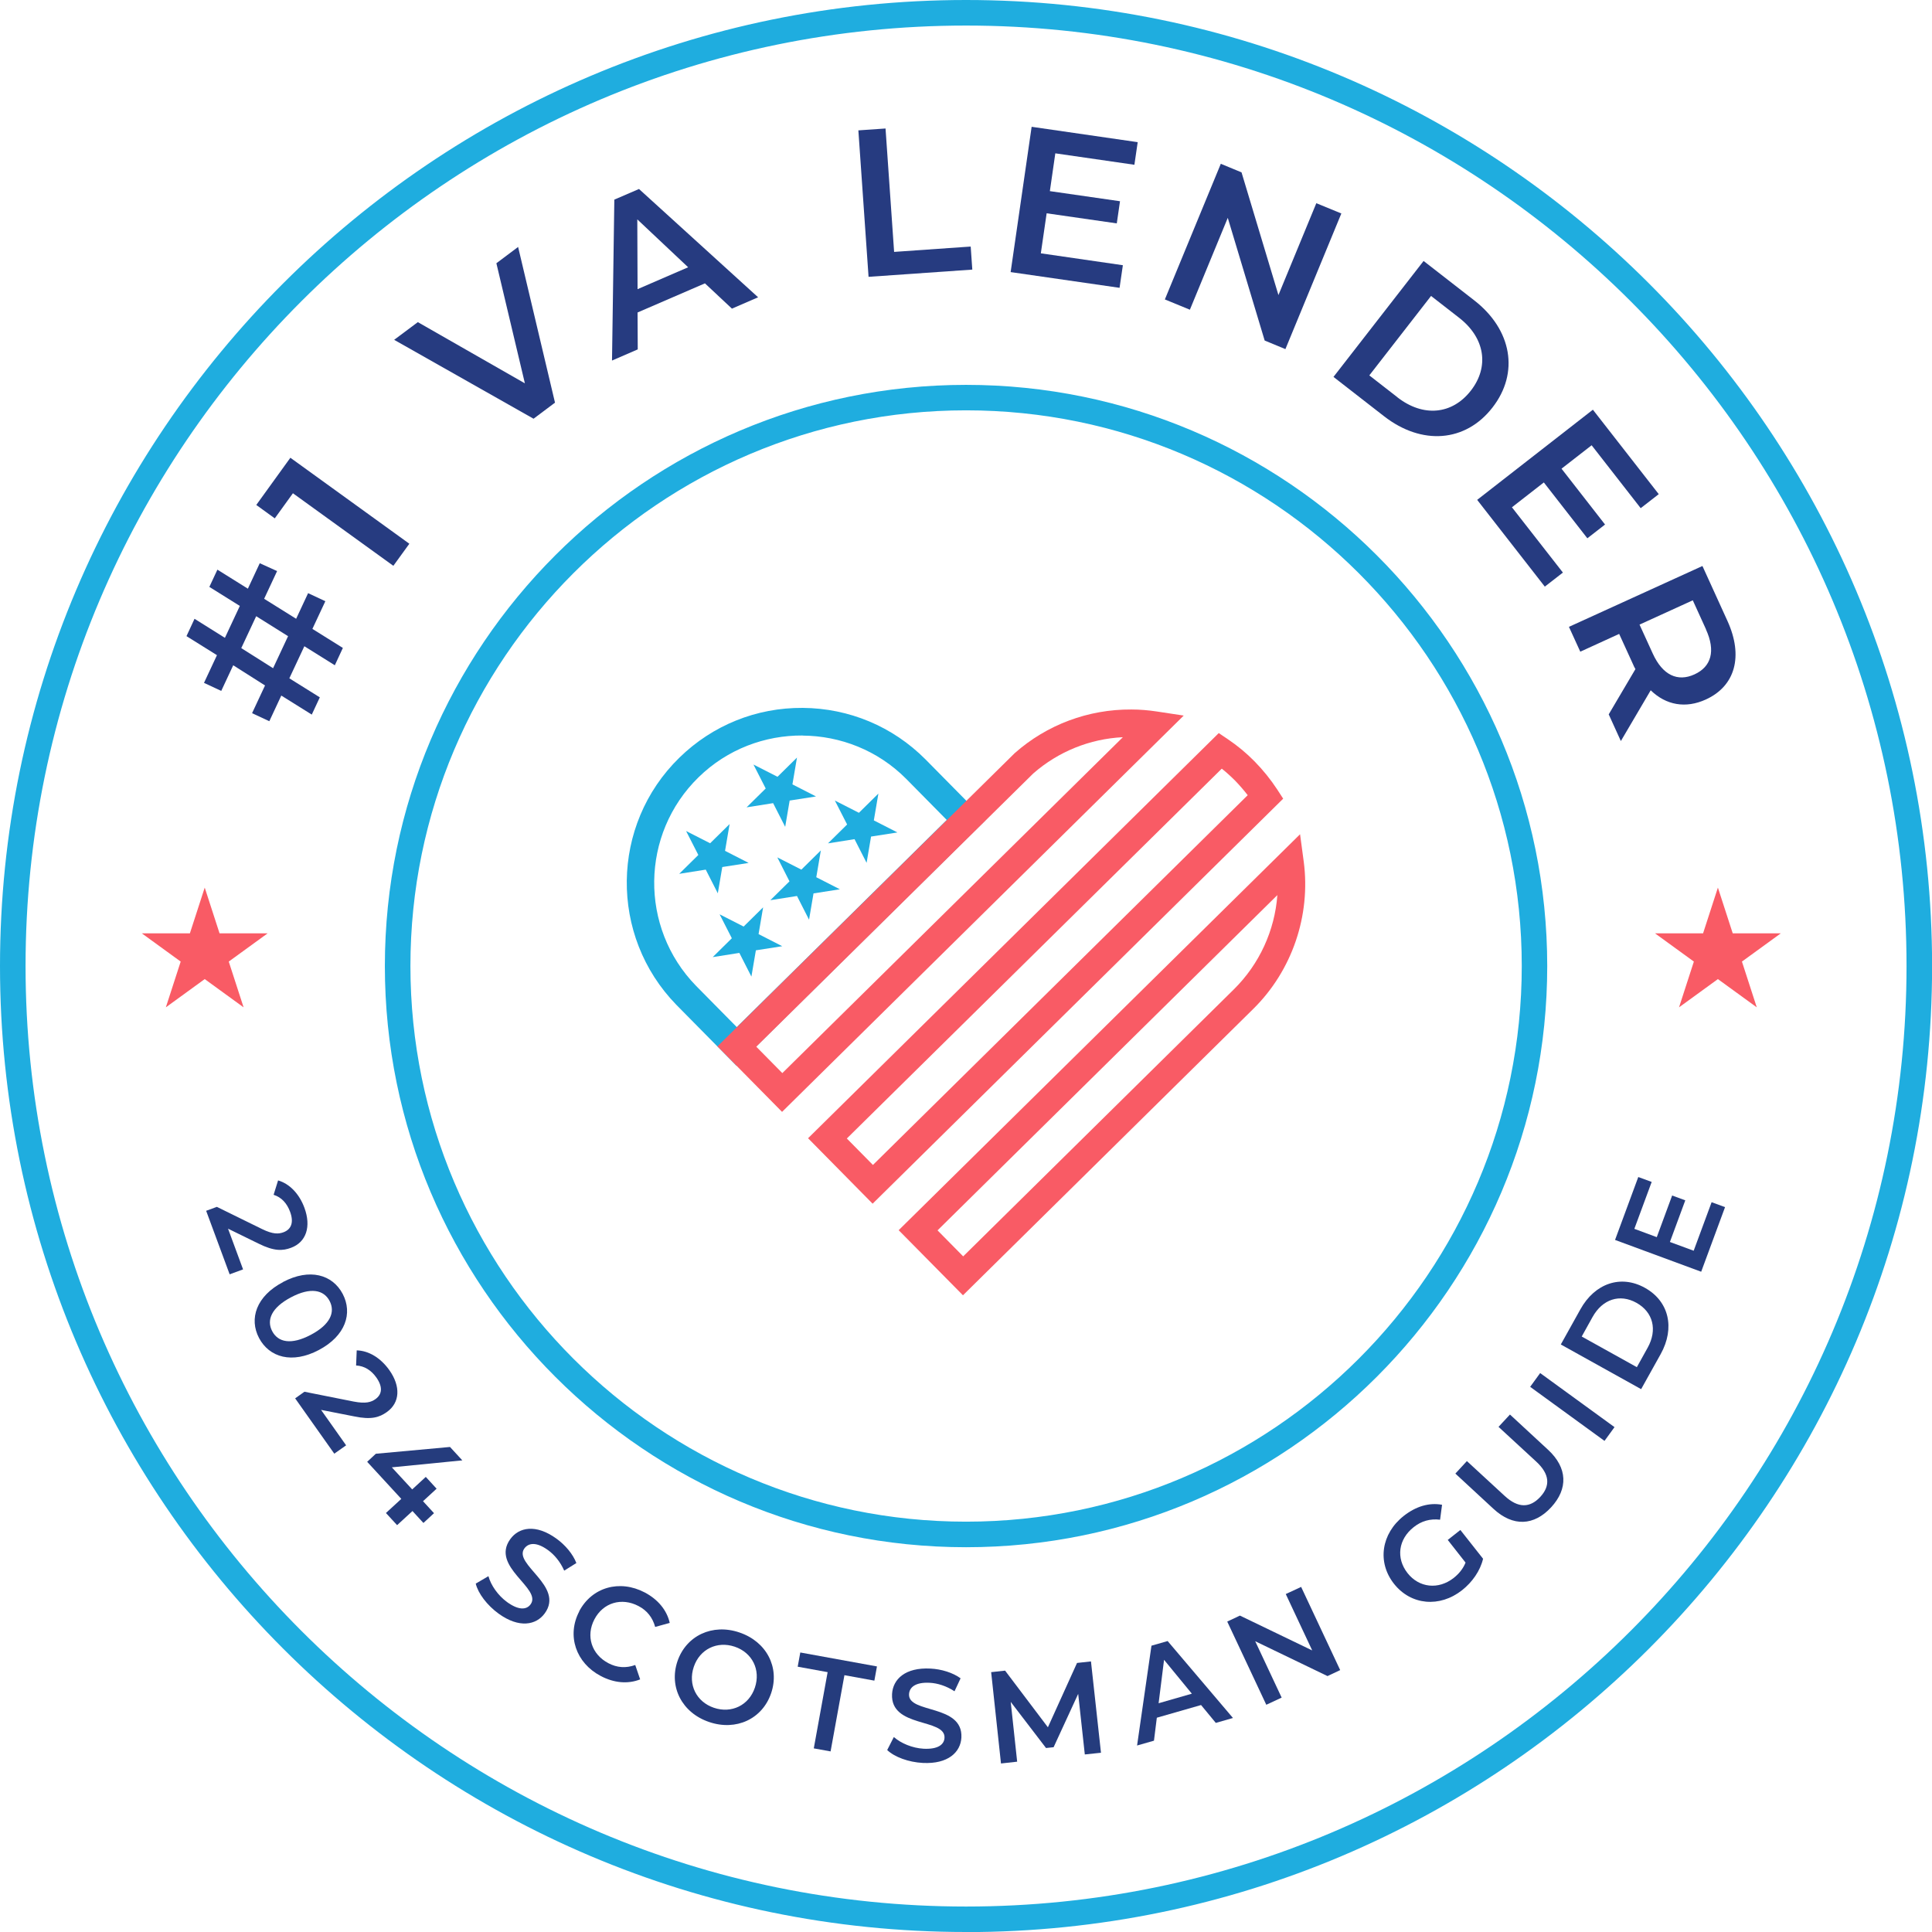 <?xml version="1.0" encoding="UTF-8"?>
<svg id="Layer_1" data-name="Layer 1" xmlns="http://www.w3.org/2000/svg" viewBox="0 0 216.21 216.21">
  <defs>
    <style>
      .cls-1 {
        fill: #1faddf;
      }

      .cls-2 {
        fill: #253c7d;
      }

      .cls-3 {
        fill: #263b80;
      }

      .cls-4 {
        fill: #f95b65;
      }
    </style>
  </defs>
  <path class="cls-1" d="M108.11,173.15c-35.86,0-65.04-29.18-65.04-65.04s29.18-65.04,65.04-65.04,65.04,29.18,65.04,65.04-29.18,65.04-65.04,65.04ZM108.11,45.92c-34.29,0-62.18,27.9-62.18,62.18s27.9,62.19,62.18,62.19,62.19-27.9,62.19-62.19-27.9-62.18-62.19-62.18Z"/>
  <path class="cls-1" d="M108.11,216.21C48.5,216.21,0,167.72,0,108.11S48.5,0,108.11,0s108.11,48.5,108.11,108.11-48.5,108.11-108.11,108.11ZM108.11,2.86C50.07,2.86,2.86,50.07,2.86,108.11s47.21,105.25,105.25,105.25,105.25-47.22,105.25-105.25S166.14,2.86,108.11,2.86Z"/>
  <g>
    <path class="cls-2" d="M27.22,142.05l-1.52.56-2.63-7.11,1.2-.44,5.05,2.48c1.24.61,1.87.56,2.41.36.88-.33,1.17-1.12.73-2.3-.35-.94-.95-1.61-1.84-1.89l.5-1.61c1.28.37,2.37,1.49,2.95,3.07.77,2.09.21,3.84-1.5,4.47-.94.35-1.89.4-3.64-.47l-3.41-1.67,1.68,4.55Z"/>
    <path class="cls-2" d="M31.67,143.47c2.99-1.58,5.54-.83,6.68,1.33,1.14,2.17.32,4.7-2.67,6.28-2.99,1.58-5.54.83-6.69-1.34-1.14-2.16-.31-4.69,2.68-6.26ZM34.78,149.38c2.2-1.16,2.76-2.55,2.1-3.8-.65-1.23-2.12-1.56-4.31-.4-2.2,1.16-2.76,2.55-2.11,3.79.66,1.25,2.12,1.57,4.32.41Z"/>
    <path class="cls-2" d="M38.73,161.75l-1.32.93-4.38-6.19,1.04-.74,5.52,1.1c1.36.26,1.95.06,2.42-.27.77-.54.84-1.38.11-2.42-.58-.82-1.34-1.3-2.27-1.35l.07-1.69c1.33.03,2.67.83,3.65,2.21,1.29,1.82,1.2,3.65-.29,4.7-.82.58-1.72.88-3.63.48l-3.72-.73,2.8,3.96Z"/>
    <path class="cls-2" d="M47.39,170.44l-1.23-1.34-1.72,1.58-1.25-1.36,1.72-1.58-3.82-4.15.97-.9,8.3-.76,1.38,1.5-7.89.78,2.28,2.47,1.52-1.4,1.21,1.32-1.52,1.4,1.23,1.34-1.19,1.1Z"/>
    <path class="cls-2" d="M53.26,177.21l1.4-.82c.28,1.02,1.07,2.16,2.09,2.9,1.3.94,2.18.87,2.63.25,1.3-1.8-4.51-4.19-2.28-7.29.97-1.35,2.87-1.72,5.16-.07,1,.72,1.86,1.74,2.24,2.74l-1.36.85c-.43-.98-1.1-1.79-1.83-2.31-1.29-.93-2.17-.8-2.63-.17-1.28,1.78,4.5,4.19,2.29,7.25-.96,1.33-2.87,1.7-5.16.05-1.3-.94-2.31-2.28-2.57-3.37Z"/>
    <path class="cls-2" d="M64.81,180.33c1.43-2.72,4.54-3.59,7.34-2.12,1.48.78,2.48,1.98,2.8,3.41l-1.63.45c-.29-1.06-.92-1.85-1.87-2.34-1.89-.99-3.95-.38-4.93,1.49-.98,1.87-.32,3.92,1.57,4.91.95.5,1.95.58,3,.2l.55,1.61c-1.36.54-2.92.41-4.41-.38-2.78-1.46-3.83-4.52-2.4-7.24Z"/>
    <path class="cls-2" d="M75.81,185.92c.98-2.88,3.92-4.26,6.94-3.23,3.02,1.02,4.53,3.89,3.55,6.79-.98,2.89-3.92,4.26-6.94,3.23-3.02-1.02-4.52-3.91-3.55-6.79ZM84.48,188.86c.67-1.99-.3-3.92-2.26-4.58-1.96-.66-3.91.27-4.58,2.26s.3,3.92,2.26,4.58c1.96.66,3.91-.27,4.58-2.26Z"/>
    <path class="cls-2" d="M92.62,187.13l-3.35-.61.29-1.59,8.58,1.56-.29,1.59-3.35-.61-1.55,8.53-1.88-.34,1.55-8.53Z"/>
    <path class="cls-2" d="M99.29,195.84l.74-1.45c.79.7,2.07,1.24,3.33,1.31,1.6.08,2.3-.46,2.34-1.22.12-2.22-6.07-1.08-5.87-4.9.09-1.66,1.48-3,4.3-2.85,1.23.06,2.51.46,3.37,1.09l-.68,1.45c-.9-.59-1.9-.91-2.79-.95-1.58-.08-2.26.5-2.3,1.28-.11,2.19,6.05,1.08,5.86,4.85-.09,1.64-1.49,2.98-4.31,2.84-1.6-.08-3.17-.66-3.99-1.44Z"/>
    <path class="cls-2" d="M121.4,196.33l-.74-6.77-2.75,5.97-.85.09-3.95-5.16.72,6.69-1.81.2-1.1-10.22,1.56-.17,4.79,6.34,3.26-7.2,1.56-.17,1.12,10.22-1.8.19Z"/>
    <path class="cls-2" d="M134.41,190.81l-4.95,1.42-.32,2.57-1.89.54,1.61-11.17,1.81-.52,7.31,8.61-1.92.55-1.65-2ZM133.38,189.54l-3.11-3.79-.61,4.86,3.72-1.07Z"/>
    <path class="cls-2" d="M145.61,177.59l4.37,9.31-1.42.67-8.09-3.9,2.96,6.31-1.72.8-4.37-9.31,1.42-.67,8.09,3.9-2.96-6.31,1.72-.8Z"/>
    <path class="cls-2" d="M162.01,172.34l1.42-1.12,2.54,3.22c-.31,1.34-1.21,2.62-2.35,3.52-2.5,1.97-5.72,1.69-7.62-.72-1.9-2.41-1.43-5.61,1.1-7.6,1.35-1.06,2.83-1.51,4.28-1.24l-.22,1.67c-1.13-.13-2.09.15-2.95.83-1.72,1.35-2.01,3.47-.69,5.15,1.29,1.64,3.45,1.88,5.16.54.58-.46,1.05-1.02,1.33-1.72l-1.98-2.52Z"/>
    <path class="cls-2" d="M167.13,168.85l-4.26-3.94,1.29-1.4,4.21,3.88c1.55,1.44,2.87,1.35,4,.13s1.09-2.53-.46-3.96l-4.21-3.88,1.28-1.38,4.26,3.94c2.2,2.03,2.25,4.38.35,6.44-1.91,2.07-4.26,2.21-6.46.17Z"/>
    <path class="cls-2" d="M171.24,155.2l1.12-1.54,8.32,6.05-1.12,1.54-8.32-6.05Z"/>
    <path class="cls-2" d="M174.67,150.46l2.19-3.93c1.62-2.92,4.53-3.91,7.22-2.41,2.7,1.5,3.39,4.49,1.77,7.41l-2.19,3.93-8.99-5ZM184.39,150.82c1.11-2,.61-3.98-1.25-5.02-1.86-1.04-3.8-.42-4.92,1.59l-1.21,2.18,6.17,3.43,1.21-2.18Z"/>
    <path class="cls-2" d="M191.55,134.54l1.5.55-2.67,7.23-9.64-3.56,2.6-7.04,1.5.55-1.94,5.25,2.51.93,1.72-4.66,1.47.54-1.72,4.66,2.66.98,2.01-5.44Z"/>
  </g>
  <g>
    <path class="cls-3" d="M33.14,69.25l1.34-2.87,1.93.9-1.45,3.1,3.41,2.13-.9,1.94-3.41-2.13-1.68,3.59,3.41,2.13-.9,1.93-3.41-2.13-1.34,2.87-1.93-.9,1.45-3.1-3.56-2.26-1.34,2.87-1.93-.9,1.45-3.1-3.41-2.13.9-1.94,3.4,2.13,1.67-3.57-3.41-2.13.9-1.93,3.41,2.13,1.33-2.85,1.94.88-1.45,3.1,3.57,2.23ZM32.23,71.19l-3.56-2.23-1.67,3.57,3.56,2.25,1.68-3.59Z"/>
    <path class="cls-3" d="M32.5,51.23l13.31,9.62-1.79,2.47-11.24-8.12-2.03,2.81-2.07-1.5,3.82-5.29Z"/>
    <path class="cls-3" d="M57.98,27.63l4.13,17.43-2.4,1.8-15.6-8.83,2.65-1.98,11.98,6.85-3.19-13.44,2.44-1.83Z"/>
    <path class="cls-3" d="M78.89,31.71l-7.54,3.26.02,4.13-2.88,1.25.26-18.01,2.76-1.19,13.33,12.12-2.93,1.27-3.02-2.83ZM77.01,29.91l-5.69-5.36.03,7.81,5.66-2.45Z"/>
    <path class="cls-3" d="M96.06,14.59l3.04-.21.96,13.81,8.57-.6.18,2.58-11.61.81-1.14-16.38Z"/>
    <path class="cls-3" d="M125.66,29.68l-.37,2.53-12.19-1.76,2.35-16.26,11.87,1.72-.37,2.53-8.85-1.28-.61,4.23,7.85,1.13-.36,2.48-7.85-1.13-.65,4.48,9.17,1.33Z"/>
    <path class="cls-3" d="M150.11,23.89l-6.26,15.18-2.32-.96-4.13-13.73-4.24,10.28-2.8-1.15,6.26-15.18,2.32.96,4.13,13.73,4.24-10.28,2.8,1.15Z"/>
    <path class="cls-3" d="M159.32,29.21l5.67,4.41c4.2,3.27,5.06,8.1,2.03,11.99-3.02,3.89-7.91,4.25-12.12.98l-5.67-4.41,10.08-12.97ZM156.38,44.46c2.89,2.25,6.13,1.94,8.22-.74s1.59-5.9-1.3-8.15l-3.15-2.45-6.91,8.89,3.15,2.45Z"/>
    <path class="cls-3" d="M174.9,64.08l-2.02,1.57-7.57-9.71,12.95-10.09,7.37,9.45-2.02,1.57-5.49-7.04-3.37,2.62,4.87,6.25-1.98,1.54-4.87-6.25-3.57,2.78,5.7,7.3Z"/>
    <path class="cls-3" d="M180.04,79.93l2.98-5.05c-.11-.18-.2-.38-.28-.57l-1.54-3.37-4.35,1.99-1.27-2.78,14.94-6.81,2.8,6.15c1.79,3.93.89,7.28-2.42,8.79-2.26,1.03-4.45.64-6.17-1.03l-3.34,5.68-1.36-2.99ZM190.92,70.43l-1.48-3.25-5.96,2.72,1.48,3.24c1.11,2.43,2.79,3.19,4.67,2.33,1.88-.86,2.39-2.61,1.28-5.04Z"/>
  </g>
  <g id="Path_1693" data-name="Path 1693">
    <path class="cls-4" d="M22.91,99.33l1.66,5.12h5.38l-4.35,3.16,1.66,5.12-4.35-3.16-4.35,3.16,1.66-5.12-4.35-3.16h5.38l1.66-5.12Z"/>
  </g>
  <g id="Path_1693-2" data-name="Path 1693">
    <path class="cls-4" d="M192.25,99.33l1.66,5.12h5.38l-4.35,3.16,1.66,5.12-4.35-3.16-4.35,3.16,1.66-5.12-4.35-3.16h5.38l1.66-5.12Z"/>
  </g>
  <g>
    <g id="Group_8978" data-name="Group 8978">
      <g id="Group_8977" data-name="Group 8977">
        <g id="Path_30389" data-name="Path 30389">
          <path class="cls-1" d="M82.42,119.27l-6.72-6.81c-7.54-7.73-7.39-20.15.34-27.68,3.71-3.62,8.61-5.6,13.8-5.56s10.06,2.08,13.72,5.75l6.73,6.82-27.87,27.49ZM89.82,82.31c-4.2-.03-8.42,1.52-11.64,4.67-6.51,6.35-6.64,16.82-.29,23.34l4.56,4.62,23.5-23.18-4.56-4.62c-3.17-3.18-7.36-4.79-11.56-4.82Z"/>
        </g>
      </g>
    </g>
    <g id="Group_8990" data-name="Group 8990">
      <g id="Group_8980" data-name="Group 8980">
        <g id="Group_8979" data-name="Group 8979">
          <g id="Path_30390" data-name="Path 30390">
            <path class="cls-1" d="M84.9,104.54l2.64,1.35-2.95.46-.5,2.94-1.35-2.65-2.98.47,2.14-2.11-1.37-2.68,2.69,1.37,2.18-2.15-.51,3Z"/>
          </g>
        </g>
      </g>
      <g id="Group_8982" data-name="Group 8982">
        <g id="Group_8981" data-name="Group 8981">
          <g id="Path_30391" data-name="Path 30391">
            <path class="cls-1" d="M91.35,98.17l2.64,1.35-2.95.46-.5,2.94-1.35-2.65-2.98.47,2.14-2.11-1.36-2.68,2.69,1.37,2.18-2.15-.51,3Z"/>
          </g>
        </g>
      </g>
      <g id="Group_8984" data-name="Group 8984">
        <g id="Group_8983" data-name="Group 8983">
          <g id="Path_30392" data-name="Path 30392">
            <path class="cls-1" d="M97.79,91.81l2.64,1.35-2.95.46-.5,2.94-1.35-2.65-2.97.47,2.14-2.11-1.37-2.68,2.69,1.37,2.18-2.15-.51,3Z"/>
          </g>
        </g>
      </g>
      <g id="Group_8989" data-name="Group 8989">
        <g id="Group_8986" data-name="Group 8986">
          <g id="Group_8985" data-name="Group 8985">
            <g id="Path_30393" data-name="Path 30393">
              <path class="cls-1" d="M81.14,95.22l2.64,1.35-2.95.46-.5,2.94-1.35-2.65-2.97.47,2.14-2.11-1.37-2.68,2.69,1.37,2.18-2.15-.51,3Z"/>
            </g>
          </g>
        </g>
        <g id="Group_8988" data-name="Group 8988">
          <g id="Group_8987" data-name="Group 8987">
            <g id="Path_30394" data-name="Path 30394">
              <path class="cls-1" d="M88.68,87.78l2.64,1.35-2.95.46-.5,2.94-1.35-2.65-2.97.47,2.14-2.11-1.37-2.68,2.69,1.37,2.18-2.15-.51,3Z"/>
            </g>
          </g>
        </g>
      </g>
    </g>
    <g id="Group_8992" data-name="Group 8992">
      <g id="Group_8991" data-name="Group 8991">
        <g id="Path_30395" data-name="Path 30395">
          <path class="cls-4" d="M87.52,124.43l-7.23-7.33,33.27-32.82c3.6-3.18,8.23-4.91,13.04-4.88,0,0,.02,0,.03,0,.94,0,1.88.08,2.81.22l3.03.46-44.95,44.35ZM84.63,117.13l2.92,2.96,38.11-37.59c-3.7.18-7.23,1.61-10.03,4.06l-30.99,30.57Z"/>
        </g>
      </g>
    </g>
    <g id="Group_8994" data-name="Group 8994">
      <g id="Group_8993" data-name="Group 8993">
        <g id="Path_30396" data-name="Path 30396">
          <path class="cls-4" d="M97.66,134.71l-7.23-7.33,45.96-45.34,1.04.7c1.07.72,2.08,1.56,2.99,2.49.93.95,1.77,1.99,2.5,3.1l.68,1.05-45.95,45.33ZM94.77,127.41l2.92,2.96,41.94-41.38c-.43-.56-.9-1.1-1.39-1.61-.48-.48-.98-.94-1.51-1.36l-41.95,41.38Z"/>
        </g>
      </g>
    </g>
    <g id="Group_8996" data-name="Group 8996">
      <g id="Group_8995" data-name="Group 8995">
        <g id="Path_30397" data-name="Path 30397">
          <path class="cls-4" d="M107.76,144.95l-7.19-7.28,44.92-44.31.41,3.06c.8,6.05-1.31,12.22-5.66,16.5l-32.47,32.03ZM104.92,137.69l2.87,2.91,30.29-29.88c2.86-2.82,4.58-6.6,4.87-10.55l-38.03,37.52Z"/>
        </g>
      </g>
    </g>
  </g>
</svg>